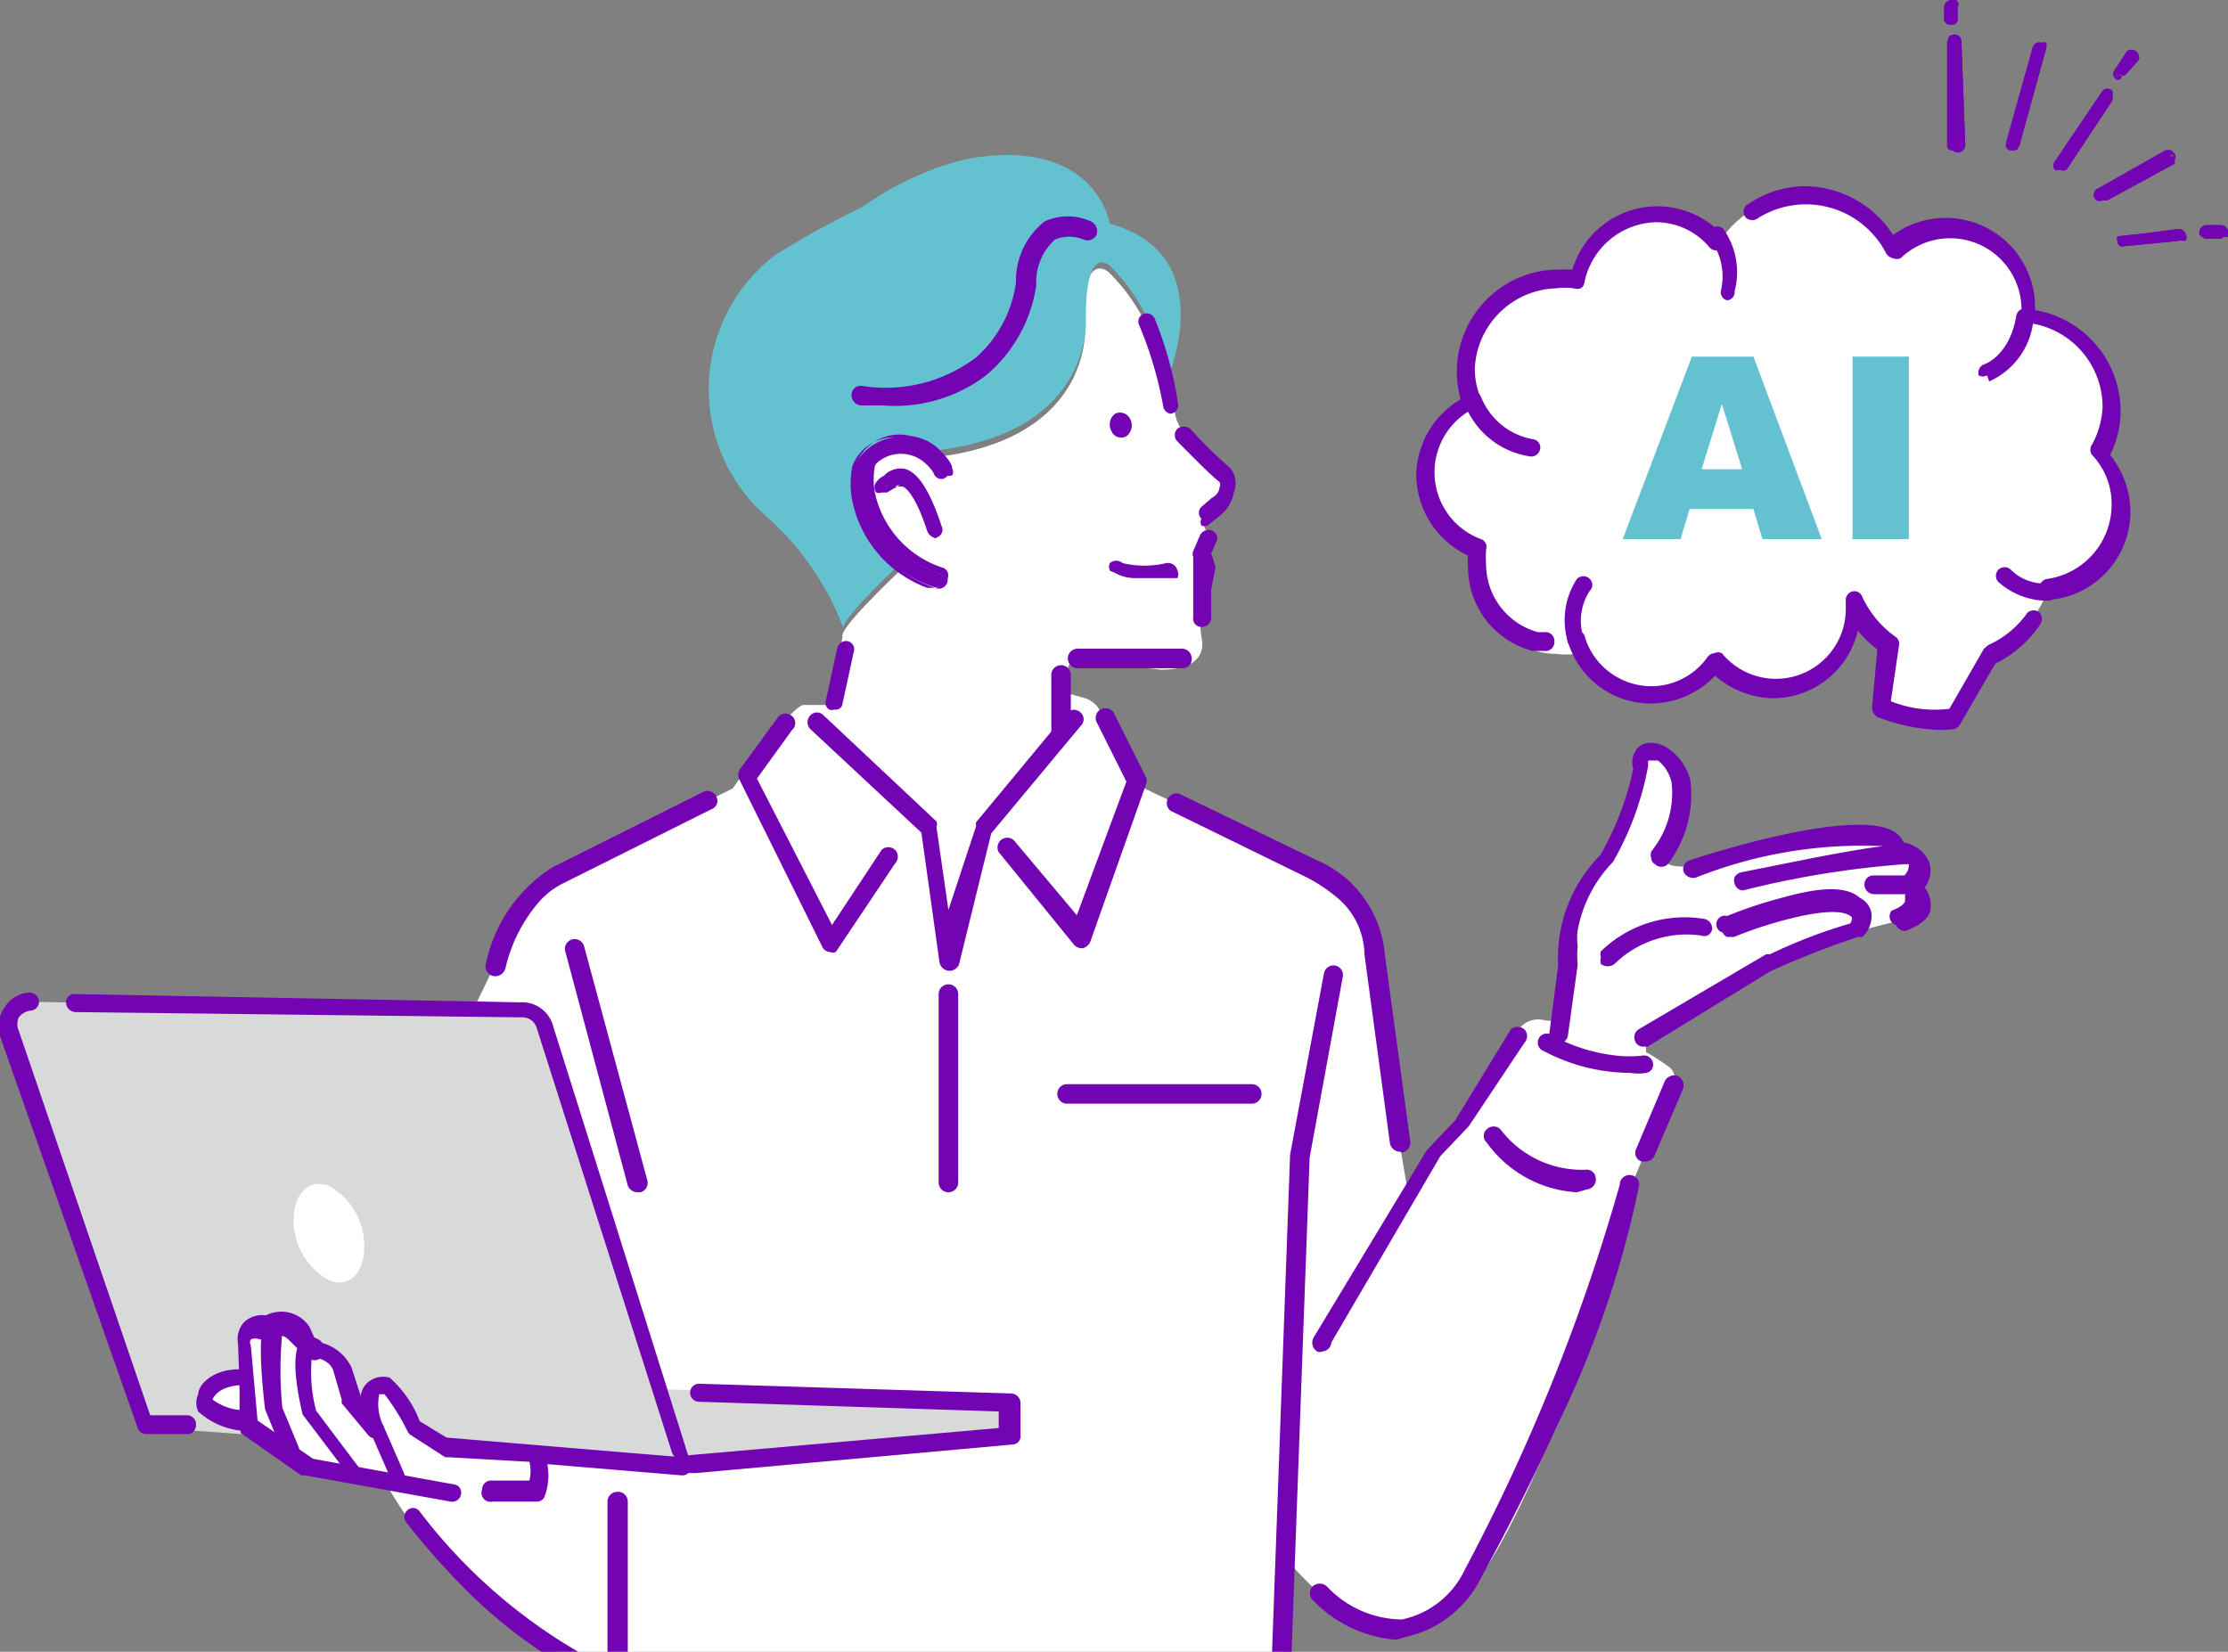 <svg xmlns="http://www.w3.org/2000/svg" viewBox="0 0 29.67 22"><rect x="0" y="0" width="29.67" height="22" fill="#808080" stroke="none"/><defs><style>.cls-1{fill:#fff;}.cls-2{fill:#64c1cf;}.cls-3{fill:#7304b3;}.cls-4{fill:#d8d9d9;}</style></defs><g id="レイヤー_2" data-name="レイヤー 2"><g id="画像"><path class="cls-1" d="M22.24,14.22a3.32,3.32,0,0,0-1.67-.63.32.32,0,0,0-.37.16L19.45,15l-.39.41-.32.42-.59-3.5a1.58,1.58,0,0,0-.69-.74c0-.13-2.23-1.05-2.32-1.15l-.42-.84-.07-.13a.34.34,0,0,0-.2-.17l-.21-.06c-.1-.22,0-.45.07-.46l1.15.14c.54,0,.58-.27.54-.43a1.2,1.2,0,0,1,0-.38V8a.47.47,0,0,1,.06-.2.45.45,0,0,0,0-.3.28.28,0,0,1,0-.18.36.36,0,0,0,0-.25c-.12-.26.05-.33.13-.35s.06,0,.08,0a.22.22,0,0,0,.08-.22.44.44,0,0,0-.13-.24c-.65-.55-.56-.81-.58-.79a7,7,0,0,1-.25-.84,2.57,2.57,0,0,0-.62-1s-.37-.34-.32.69c0,0,.14,1.52-2,1.77l-.4,1.45s-.89.83-.83.94l-.17.91-.35,0c-.15,0-.87,1-.94,1.11L7.38,11.69a1,1,0,0,0-.44.44l-.62,1.28-.81,1.26L5,19.5A5.84,5.84,0,0,0,7.42,22h9.66l.15-1.12c1.46,1.61,2.23.43,2.23.43.91-.91,2.09-4.62,2.09-4.62a2.52,2.52,0,0,0,.17-.89l.57-1.36A.21.21,0,0,0,22.24,14.22Z"/><path class="cls-2" d="M11.23,8.36c0-.15.82-.91.83-.92L12.46,6c2.13-.25,2-1.77,2-1.77,0-1,.32-.69.32-.69a2.57,2.57,0,0,1,.62,1s.06.23.12.44l.05,0s.67-1.6-.79-2c0,0-.19-1.18-1.92-.86a4.06,4.06,0,0,0-1.38.64,11.67,11.67,0,0,0-1.16.64,2.25,2.25,0,0,0-.09,3.5A3.75,3.75,0,0,1,11.23,8.36Z"/><path class="cls-1" d="M28.24,6.85a1.06,1.06,0,0,0-.3-.75,1.45,1.45,0,0,0,.15-.62A1.3,1.3,0,0,0,27,4.19v0a1.1,1.1,0,0,0-1.84-.8A1.29,1.29,0,0,0,24,2.61a1.32,1.32,0,0,0-1.1.61A1.11,1.11,0,0,0,22,2.83a1.1,1.1,0,0,0-1.06.8h-.1a1.3,1.3,0,0,0-1.3,1.3,1.5,1.5,0,0,0,.05.37,1.08,1.08,0,0,0-.62,1,1.09,1.09,0,0,0,.71,1,1.11,1.11,0,0,0,1.05,1.41,1,1,0,0,0,.25,0,1.1,1.1,0,0,0,1.8.19,1.07,1.07,0,0,0,.8.36,1.09,1.09,0,0,0,1.1-1.09.15.15,0,0,0,0-.07,1.44,1.44,0,0,0,.5.54L25,9.44l.09,0a1.22,1.22,0,0,0,.59.11l.3,0,.51-.87A1.35,1.35,0,0,0,27.21,8,1.1,1.1,0,0,0,28.24,6.85Zm-6.51.26L21.67,7l0,0a.29.29,0,0,0,0,.09Z"/><path class="cls-1" d="M20.66,13.94l.21-1a2,2,0,0,1,.55-1.46,4.18,4.18,0,0,0,.46-1.23s-.11-.32.29-.19c0,0,.63.35,0,1.39,0,0,0,.11.31.09,0,0,2.63-.86,2.72-.25,0,0,.58.09.21.51,0,0,.43.34-.31.51a7.33,7.33,0,0,0-1.55.58l-1.63,1v.33Z"/><path class="cls-3" d="M21.71,14.29a.62.62,0,0,0,.21,0,.11.11,0,0,0,.09-.14.12.12,0,0,0-.14-.09,1.52,1.52,0,0,1-.34,0,2.27,2.27,0,0,1-.86-.27.12.12,0,1,0-.11.21A2.48,2.48,0,0,0,21.71,14.29Z"/><path class="cls-3" d="M25.19,12.13c.16-.06.18-.12.18-.13s0-.06,0-.09l-.41,0h0a.13.13,0,0,1-.13-.11.12.12,0,0,1,.11-.14l.42,0a.19.19,0,0,0,.06-.15l-.05,0h0a12.58,12.58,0,0,0-2.16.35h0a.12.12,0,0,1-.11-.09.13.13,0,0,1,0-.09.16.16,0,0,1,.08-.06l1-.2c.43-.08.71-.13.9-.15a6,6,0,0,0-2.5.42.14.14,0,0,1-.16-.08.12.12,0,0,1,.08-.15c.23-.08,2.2-.71,2.73-.38a.32.32,0,0,1,.12.14.46.46,0,0,1,.34.26.36.36,0,0,1-.06.34.38.38,0,0,1,.08.27c0,.13-.14.24-.34.31h0a.13.13,0,0,1-.12-.08A.12.12,0,0,1,25.19,12.13Z"/><path class="cls-3" d="M22.7,12.24a.13.13,0,0,1,.1.14.12.12,0,0,1-.06.08.13.13,0,0,1-.09,0,1.37,1.37,0,0,0-1.15.38.15.15,0,0,1-.18,0,.14.14,0,0,1,0-.09.11.11,0,0,1,0-.08A1.6,1.6,0,0,1,22.7,12.24Z"/><path class="cls-3" d="M21.82,13.71l1.7-1,.05,0a6.86,6.86,0,0,1,1.07-.41s.05-.08,0-.1l0,0h0c-.09-.07-.32-.07-.65,0a5.46,5.46,0,0,0-.9.28H23a.12.12,0,0,1-.06-.06A.11.11,0,0,1,23,12.2a5.85,5.85,0,0,1,.72-.24c.53-.15.87-.16,1.05,0a.28.28,0,0,1,.15.19.38.38,0,0,1-.12.33h-.06a11.62,11.62,0,0,0-1.17.46l-1.63,1-.06,0a.11.11,0,0,1-.1-.06A.13.13,0,0,1,21.82,13.71Z"/><path class="cls-3" d="M20.62,13.86l.13-1s0,0,0,0h0a2,2,0,0,1,0-.22,1.95,1.95,0,0,1,.56-1.25,3.91,3.91,0,0,0,.44-1.15.29.29,0,0,1,.06-.28c.12-.12.32-.05.39,0h0a.73.73,0,0,1,.31.43,1.53,1.53,0,0,1-.3,1.12.12.12,0,0,1-.17,0,.09.09,0,0,1-.05-.08.14.14,0,0,1,0-.09,1.23,1.23,0,0,0,.27-.92.52.52,0,0,0-.18-.29l-.13,0a.15.15,0,0,0,0,.06v0a4,4,0,0,1-.47,1.29l0,0a1.77,1.77,0,0,0-.47.91.76.76,0,0,0,0,.21,1.19,1.19,0,0,0,0,.25v0l-.13.94a.13.13,0,0,1-.12.11h0A.12.12,0,0,1,20.62,13.86Z"/><path class="cls-4" d="M1.83,19,.14,13.76a.34.34,0,0,1,.17-.42l6.48.13c.26,0,.41.09.44.24l1.84,5.82Z"/><path class="cls-3" d="M2.52,19.1H2.2l-.27,0a.12.12,0,0,1-.1-.09L0,13.8a.43.43,0,0,1,.06-.38.41.41,0,0,1,.33-.2.13.13,0,0,1,.13.11.12.12,0,0,1-.11.13.24.24,0,0,0-.16.09.22.22,0,0,0,0,.18L2,18.85h.5a.12.12,0,0,1,.11.13A.12.12,0,0,1,2.52,19.1Z"/><path class="cls-1" d="M3.91,16.23a.91.91,0,0,0,.47.82c.25.11.47-.08.47-.43a.91.91,0,0,0-.46-.82C4.13,15.69,3.92,15.88,3.91,16.23Z"/><path class="cls-3" d="M9.08,19.65a.11.11,0,0,0,.12-.11.12.12,0,0,0-.11-.13l-3.59-.3a.13.13,0,0,0-.13.11.11.11,0,0,0,.11.13l3.59.3Z"/><path class="cls-1" d="M2.72,18.6s.08-.3.56-.23l.05.57S2.63,18.89,2.72,18.6Z"/><path class="cls-3" d="M3.32,19.06a1,1,0,0,1-.68-.26.27.27,0,0,1,0-.23c0-.14.24-.39.7-.32a.12.12,0,0,1,.1.1l.05.58a.17.17,0,0,1,0,.1.16.16,0,0,1-.09,0Zm-.49-.42a0,0,0,0,0,0,0,.72.72,0,0,0,.36.14l0-.33C2.9,18.47,2.84,18.62,2.83,18.64Z"/><path class="cls-1" d="M3.5,17.62A.35.35,0,0,1,4,17.7l.12.26s.36,0,.44.27l.12.39L5,19s-.28-.67.17-.59a1.7,1.7,0,0,1,.37.56L6,19.3l1.14.07a.62.62,0,0,1,0,.47l-.59,0-.53,0-1.9-.34-.8-.56-.1-1.08S3.18,17.57,3.5,17.62Z"/><path class="cls-3" d="M6.56,20h0l.59,0a.11.11,0,0,0,.1-.06.82.82,0,0,0,0-.58.12.12,0,0,0-.11-.07L6,19.18l-.41-.25a1.47,1.47,0,0,0-.4-.58l0,0a.31.31,0,0,0-.32.09.31.31,0,0,0-.07.2l0-.06-.12-.37a.62.62,0,0,0-.47-.34l-.09-.2h0a.45.45,0,0,0-.58-.15.35.35,0,0,0-.29.09.34.34,0,0,0-.08.29L3.21,19a.11.11,0,0,0,0,.09l.8.56.05,0L6,20a.12.12,0,0,0,.14-.1.11.11,0,0,0-.1-.13l-1.87-.34-.74-.51-.09-1h0a.08.08,0,0,1,0-.08.15.15,0,0,1,.12,0l.08,0a.22.22,0,0,1,.3,0L4,18a.13.13,0,0,0,.1.07s.28,0,.34.19l.11.38,0,.05.35.42A.12.12,0,0,0,5.11,19a.65.65,0,0,1-.06-.43h.07a2.85,2.85,0,0,1,.31.5.12.12,0,0,0,.05.05l.45.29.06,0,1.06.06a.52.52,0,0,1,0,.25l-.52,0a.12.12,0,0,0-.11.12A.12.12,0,0,0,6.56,20Z"/><path class="cls-3" d="M4.69,19.69l.07,0a.12.12,0,0,0,0-.17l-.55-.73a2,2,0,0,1-.06-.68A.12.12,0,0,0,4.31,18a.14.14,0,0,0-.07-.16.2.2,0,0,0-.21,0c-.17.14-.08.66,0,1l0,0,.56.74A.14.14,0,0,0,4.69,19.69Z"/><path class="cls-3" d="M5.27,19.78h.05a.13.13,0,0,0,.06-.16L5.11,19A.12.12,0,0,0,5,18.94a.11.11,0,0,0-.06.15l.27.62A.12.12,0,0,0,5.27,19.78Z"/><path class="cls-3" d="M3.75,19.31l-.22-.54s0,0,0,0c-.08-.68-.07-1.08,0-1.18a.16.16,0,0,1,.11-.05.12.12,0,0,1,.12.12.11.11,0,0,1,0,.09,5,5,0,0,0,0,1l.22.53a.14.14,0,0,1-.07.16h0A.12.12,0,0,1,3.75,19.31Zm-.1-1.57Z"/><polygon class="cls-4" points="8.76 18.5 13.41 18.68 13.41 19.13 9.2 19.54 8.76 18.5 8.76 18.5"/><path class="cls-3" d="M1,13.24H1l5.92.11a.43.43,0,0,1,.45.33L9.2,19.5a.14.14,0,0,1,0,.11.13.13,0,0,1-.1,0h0l-.15-.26-1.8-5.65a.2.2,0,0,0-.21-.15h0L1,13.48a.13.13,0,0,1-.12-.13A.11.11,0,0,1,1,13.24Z"/><path class="cls-3" d="M9.2,19.62a.12.12,0,0,1,0-.24l4.1-.36V18.8l-4-.13a.12.12,0,0,1-.11-.12.12.12,0,0,1,.12-.12l4.16.13a.13.13,0,0,1,.12.12v.44a.11.11,0,0,1-.11.12l-4.21.38Z"/><path class="cls-2" d="M23.35,6.78H22.5l-.12.4h-.77l.92-2.43h.82l.91,2.43h-.79Zm-.15-.53-.27-.87-.27.87Z"/><path class="cls-2" d="M24.67,4.75h.75V7.18h-.75Z"/><path class="cls-3" d="M28,2.66h0l.91-.49a.06.06,0,0,0,0-.09.08.08,0,0,0-.09,0l-.91.49a.06.06,0,0,0,0,.09A.07.07,0,0,0,28,2.66Z"/><path class="cls-3" d="M27.89,2.64a.11.11,0,0,1,0-.08.08.08,0,0,1,.05-.05L28.84,2h.07l.05.05a.06.06,0,0,1,0,.07s0,.05,0,.06l-.9.49H28A.13.13,0,0,1,27.89,2.64Zm1-.57L28,2.55s0,0,0,0v0a0,0,0,0,0,.06,0l.91-.49a0,0,0,0,0,0,0v0l0,0h0Z"/><path class="cls-3" d="M27.41,2.26a.09.09,0,0,0,.07,0l.6-.93a.06.06,0,0,0,0-.09.07.07,0,0,0-.09,0l-.61.92a.08.08,0,0,0,0,.1Z"/><path class="cls-3" d="M27.37,2.27a.1.1,0,0,1,0-.13L28,1.21a.09.09,0,0,1,.13,0,.09.09,0,0,1,0,.06.17.17,0,0,1,0,.07l-.61.92a.09.09,0,0,1-.09,0Zm.62-1-.6.93s0,0,0,.05,0,0,.06,0l.6-.92a0,0,0,0,0,0,0s0,0,0,0h0Z"/><path class="cls-3" d="M28.21,1s.05,0,.07,0l.15-.23a.07.07,0,0,0,0-.09.08.08,0,0,0-.1,0l-.15.23a.07.07,0,0,0,0,.09Z"/><path class="cls-3" d="M28.17,1.05a.09.09,0,0,1,0-.13l.15-.23a.1.1,0,0,1,.16.11L28.3,1a.12.12,0,0,1-.1,0Zm.16-.33L28.18,1a0,0,0,0,0,0,.06s0,0,.05,0L28.4.77a0,0,0,0,0,0-.06,0,0,0,0,1,0,0Z"/><path class="cls-3" d="M26.8,2a.06.06,0,0,0,.08-.05L27.23.68a.07.07,0,0,0-.05-.09.07.07,0,0,0-.08.05l-.35,1.23A.07.07,0,0,0,26.8,2Z"/><path class="cls-3" d="M26.79,2a.11.11,0,0,1-.07-.12L27.07.63a.09.09,0,0,1,.12-.06.09.09,0,0,1,.06,0,.2.2,0,0,1,0,.07L26.9,1.91a.08.08,0,0,1-.1.07ZM27.12.65l-.35,1.22a0,0,0,1,0,.09,0L27.21.67a0,0,0,0,0,0,0,0,0,0,0,0,0,0h0S27.13.63,27.12.65Z"/><path class="cls-3" d="M26,2a0,0,0,0,0,0,0,.08.08,0,0,0,.07-.07l0-1.36a.07.07,0,0,0-.14,0l0,1.36A.06.06,0,0,0,26,2Z"/><path class="cls-3" d="M25.94,1.92l0-1.36c0-.05,0-.09.09-.1a.09.09,0,0,1,.09.1l.05,1.35A.1.1,0,0,1,26,2h0A.09.09,0,0,1,25.94,1.92Zm0-1.4a0,0,0,0,0,0,0l0,1.36a0,0,0,0,0,0,0h0a0,0,0,0,0,0,0L26,.56s0,0,0,0Z"/><path class="cls-3" d="M26,.33h0a.07.07,0,0,0,.07-.07V.09A.06.06,0,0,0,26,0a.07.07,0,0,0-.06.07V.26A.07.07,0,0,0,26,.33Z"/><path class="cls-3" d="M25.89.26V.1A.1.1,0,0,1,26,0,.09.09,0,0,1,26,0a.07.07,0,0,1,0,.06V.26a.07.07,0,0,1,0,.06.09.09,0,0,1-.07,0h0A.08.08,0,0,1,25.89.26ZM26,.05a0,0,0,0,0,0,.05V.26a0,0,0,0,0,0,0h0a0,0,0,0,0,0,0V.09s0,0,0,0h0Z"/><path class="cls-3" d="M28.28,3.28h0L29,3.21a.08.08,0,0,0,.06-.08s0-.06-.07-.06l-.73.07s-.07,0-.06.08A.06.06,0,0,0,28.28,3.28Z"/><path class="cls-3" d="M28.2,3.22a.08.08,0,0,1,0-.07.09.09,0,0,1,.06,0L29,3.05a.1.1,0,0,1,.11.08.09.09,0,0,1,0,.07.06.06,0,0,1-.06,0l-.73.07s0,0,0,0A.09.09,0,0,1,28.2,3.22ZM29,3.1l-.73.07h0a0,0,0,0,0,0,0s0,0,.05,0L29,3.18s0,0,0,0,0,0,0,0Z"/><path class="cls-3" d="M29.37,3.18h0l.19,0a.06.06,0,0,0,.06-.08A.07.07,0,0,0,29.57,3l-.19,0a.08.08,0,0,0-.07.08A.09.09,0,0,0,29.37,3.18Z"/><path class="cls-3" d="M29.29,3.12A.1.1,0,0,1,29.37,3h.2a.09.09,0,0,1,.1.08.14.14,0,0,1,0,.07.09.09,0,0,1-.07,0l-.19,0h0A.08.08,0,0,1,29.29,3.12Zm.28-.07-.19,0a0,0,0,0,0,0,0s0,0,.05,0l.19,0h0s0,0,0,0a0,0,0,0,0,0,0Z"/><path class="cls-3" d="M28,2.66h0l.91-.49a.06.06,0,0,0,0-.09.08.08,0,0,0-.09,0l-.91.49a.06.06,0,0,0,0,.09A.07.07,0,0,0,28,2.66Z"/><path class="cls-3" d="M27.89,2.64a.11.11,0,0,1,0-.08.08.08,0,0,1,.05-.05L28.84,2h.07l.05.05a.06.06,0,0,1,0,.07s0,.05,0,.06l-.9.49H28A.13.13,0,0,1,27.89,2.64Zm1-.57L28,2.55s0,0,0,0v0a0,0,0,0,0,.06,0l.91-.49a0,0,0,0,0,0,0v0l0,0h0Z"/><path class="cls-3" d="M27.41,2.26a.09.09,0,0,0,.07,0l.6-.93a.06.06,0,0,0,0-.09.07.07,0,0,0-.09,0l-.61.92a.08.08,0,0,0,0,.1Z"/><path class="cls-3" d="M27.37,2.27a.1.1,0,0,1,0-.13L28,1.21a.09.09,0,0,1,.13,0,.09.09,0,0,1,0,.06.17.17,0,0,1,0,.07l-.61.92a.09.09,0,0,1-.09,0Zm.62-1-.6.93s0,0,0,.05,0,0,.06,0l.6-.92a0,0,0,0,0,0,0s0,0,0,0h0Z"/><path class="cls-3" d="M28.21,1s.05,0,.07,0l.15-.23a.07.07,0,0,0,0-.09.08.08,0,0,0-.1,0l-.15.23a.07.07,0,0,0,0,.09Z"/><path class="cls-3" d="M28.17,1.05a.09.09,0,0,1,0-.13l.15-.23a.1.1,0,0,1,.16.11L28.3,1a.12.12,0,0,1-.1,0Zm.16-.33L28.18,1a0,0,0,0,0,0,.06s0,0,.05,0L28.4.77a0,0,0,0,0,0-.06,0,0,0,0,1,0,0Z"/><path class="cls-3" d="M26.8,2a.06.06,0,0,0,.08-.05L27.23.68a.07.07,0,0,0-.05-.09.07.07,0,0,0-.08.05l-.35,1.23A.07.07,0,0,0,26.8,2Z"/><path class="cls-3" d="M26.79,2a.11.11,0,0,1-.07-.12L27.07.63a.09.09,0,0,1,.12-.06.09.09,0,0,1,.06,0,.2.2,0,0,1,0,.07L26.9,1.91a.08.08,0,0,1-.1.07ZM27.12.65l-.35,1.22a0,0,0,1,0,.09,0L27.21.67a0,0,0,0,0,0,0,0,0,0,0,0,0,0h0S27.13.63,27.12.65Z"/><path class="cls-3" d="M26,2a0,0,0,0,0,0,0,.08.08,0,0,0,.07-.07l0-1.36a.07.07,0,0,0-.14,0l0,1.36A.06.06,0,0,0,26,2Z"/><path class="cls-3" d="M25.94,1.92l0-1.36c0-.05,0-.09.09-.1a.09.09,0,0,1,.09.1l.05,1.35A.1.1,0,0,1,26,2h0A.09.09,0,0,1,25.94,1.92Zm0-1.4a0,0,0,0,0,0,0l0,1.36a0,0,0,0,0,0,0h0a0,0,0,0,0,0,0L26,.56s0,0,0,0Z"/><path class="cls-3" d="M26,.33h0a.07.07,0,0,0,.07-.07V.09A.06.06,0,0,0,26,0a.07.07,0,0,0-.06.07V.26A.07.07,0,0,0,26,.33Z"/><path class="cls-3" d="M25.89.26V.1A.1.1,0,0,1,26,0,.09.09,0,0,1,26,0a.07.07,0,0,1,0,.06V.26a.07.07,0,0,1,0,.06.09.09,0,0,1-.07,0h0A.08.08,0,0,1,25.89.26ZM26,.05a0,0,0,0,0,0,.05V.26a0,0,0,0,0,0,0h0a0,0,0,0,0,0,0V.09s0,0,0,0h0Z"/><path class="cls-3" d="M28.28,3.28h0L29,3.21a.08.08,0,0,0,.06-.08s0-.06-.07-.06l-.73.07s-.07,0-.06.08A.06.06,0,0,0,28.28,3.28Z"/><path class="cls-3" d="M28.2,3.22a.08.08,0,0,1,0-.07.09.09,0,0,1,.06,0L29,3.05a.1.1,0,0,1,.11.08.09.09,0,0,1,0,.07.06.06,0,0,1-.06,0l-.73.07s0,0,0,0A.09.09,0,0,1,28.2,3.22ZM29,3.1l-.73.07h0a0,0,0,0,0,0,0s0,0,.05,0L29,3.18s0,0,0,0,0,0,0,0Z"/><path class="cls-3" d="M29.37,3.18h0l.19,0a.06.06,0,0,0,.06-.08A.07.07,0,0,0,29.57,3l-.19,0a.08.08,0,0,0-.07.08A.09.09,0,0,0,29.37,3.18Z"/><path class="cls-3" d="M29.29,3.12A.1.1,0,0,1,29.37,3h.2a.09.09,0,0,1,.1.08.14.14,0,0,1,0,.07.09.09,0,0,1-.07,0l-.19,0h0A.08.08,0,0,1,29.29,3.12Zm.28-.07-.19,0a0,0,0,0,0,0,0s0,0,.05,0l.19,0h0s0,0,0,0a0,0,0,0,0,0,0Z"/><path class="cls-3" d="M25.77,9.72A2.57,2.57,0,0,1,25,9.55a.15.15,0,0,1-.07-.13L25,8.65a1.54,1.54,0,0,1-.26-.25,1.16,1.16,0,0,1-1.13.9A1.21,1.21,0,0,1,22.84,9a1.19,1.19,0,0,1-.85.37,1.15,1.15,0,0,1-1.1-.79.12.12,0,1,1,.22-.08.93.93,0,0,0,.88.64.92.92,0,0,0,.75-.39.12.12,0,0,1,.09-.05.12.12,0,0,1,.1,0,.93.93,0,0,0,1.65-.58s0-.07,0-.11a.12.12,0,0,1,.08-.13.11.11,0,0,1,.14.07,1.34,1.34,0,0,0,.44.53.11.11,0,0,1,.05.11l-.11.75a1.56,1.56,0,0,0,.78.1l.46-.8s0,0,.06-.05A1.27,1.27,0,0,0,27,8.16a.12.12,0,0,1,.16,0,.13.13,0,0,1,0,.17,1.53,1.53,0,0,1-.59.51l-.47.81a.13.13,0,0,1-.07.06A1.35,1.35,0,0,1,25.77,9.72ZM20.56,8.67h0l-.15,0a1.15,1.15,0,0,1-.86-1.12.76.76,0,0,1,0-.15,1.2,1.2,0,0,1-.69-1.08,1.19,1.19,0,0,1,.59-1,1.57,1.57,0,0,1-.05-.37,1.36,1.36,0,0,1,1.36-1.36l.18,0a1.18,1.18,0,0,1,2-.46.12.12,0,0,1,0,.17.12.12,0,0,1-.17,0,.93.93,0,0,0-.73-.34,1,1,0,0,0-.94.8.1.1,0,0,1-.05.08.13.13,0,0,1-.09,0,1,1,0,0,0-.24,0A1.12,1.12,0,0,0,19.64,4.9a1,1,0,0,0,.07.38.13.13,0,0,1-.06.15.95.95,0,0,0,.07,1.75.11.11,0,0,1,.07.14,1.5,1.5,0,0,0,0,.2.94.94,0,0,0,.69.9l.12,0a.12.12,0,0,1,.1.13A.12.12,0,0,1,20.56,8.67Zm6.72-.73a.12.12,0,0,1-.12-.1.12.12,0,0,1,.11-.13,1,1,0,0,0,.85-1,.94.94,0,0,0-.26-.65.12.12,0,0,1,0-.14A1.15,1.15,0,0,0,28,5.42,1.13,1.13,0,0,0,27,4.3a.09.09,0,0,1-.08,0,.11.11,0,0,1,0-.08s0-.07,0-.1a.95.95,0,0,0-1.61-.68.13.13,0,0,1-.1,0,.15.15,0,0,1-.09-.06,1.2,1.2,0,0,0-1.7-.48.13.13,0,0,1-.17,0,.12.12,0,0,1,0-.16A1.37,1.37,0,0,1,24,2.48a1.41,1.41,0,0,1,1.21.65,1.19,1.19,0,0,1,1.89,1h0a1.37,1.37,0,0,1,1.14,1.34,1.31,1.31,0,0,1-.14.59,1.21,1.21,0,0,1,.27.75,1.18,1.18,0,0,1-1.07,1.18Z"/><path class="cls-3" d="M23,4h0a.11.11,0,0,1-.08-.14.82.82,0,0,0-.13-.65.12.12,0,0,1,0-.16.11.11,0,0,1,.16,0,1,1,0,0,1,.15.83A.11.11,0,0,1,23,4Z"/><path class="cls-3" d="M20.38,6.08h0a1.11,1.11,0,0,1-.88-.71.12.12,0,0,1,.06-.16.14.14,0,0,1,.16.07.92.92,0,0,0,.69.57.11.11,0,0,1,.1.13A.12.12,0,0,1,20.38,6.08Z"/><path class="cls-3" d="M26.46,5A.11.11,0,0,1,26.35,5a.12.12,0,0,1,.08-.15s.33-.11.42-.64a.12.12,0,0,1,.14-.1.11.11,0,0,1,.09.14,1,1,0,0,1-.59.83Z"/><path class="cls-3" d="M27.2,8a1,1,0,0,1-.59-.25.12.12,0,0,1,0-.16.12.12,0,0,1,.17,0,.63.63,0,0,0,.48.18.11.11,0,0,1,.13.1.11.11,0,0,1-.1.13Z"/><path class="cls-3" d="M21,8.64a.14.14,0,0,1-.12-.09A1,1,0,0,1,21,7.71a.12.12,0,0,1,.17,0,.11.11,0,0,1,0,.16.73.73,0,0,0-.08.63.11.11,0,0,1-.08.14Z"/><path class="cls-1" d="M12.53,6.25s0,0-.14-.19a.49.49,0,0,0-.3-.14.5.5,0,0,0-.6.29,1,1,0,0,0,0,.41,1.45,1.45,0,0,0,1,1.09Z"/><path class="cls-3" d="M12.44,7.82h0a1.56,1.56,0,0,1-1.05-1.17,1.26,1.26,0,0,1,0-.47A.69.69,0,0,1,12.46,6c.12.11.18.19.18.26a.11.11,0,0,1-.1.12.11.11,0,0,1-.11-.09.74.74,0,0,0-.12-.13.48.48,0,0,0-.72.11,1.06,1.06,0,0,0,0,.36,1.34,1.34,0,0,0,.91,1,.13.13,0,0,1,.06.15A.12.12,0,0,1,12.44,7.82Zm0-1.56Zm0,0Zm0,0Z"/><path class="cls-3" d="M12.45,7.83h0a1.6,1.6,0,0,1-1.05-1.17,1.29,1.29,0,0,1,0-.48.62.62,0,0,1,.74-.37.64.64,0,0,1,.36.17c.12.12.18.2.18.26a.09.09,0,0,1,0,.09.13.13,0,0,1-.09,0,.12.12,0,0,1-.12-.09,1,1,0,0,0-.12-.14.44.44,0,0,0-.23-.1.38.38,0,0,0-.47.21,1,1,0,0,0,0,.35,1.35,1.35,0,0,0,.9,1,.11.11,0,0,1,.07.06.14.14,0,0,1,0,.09A.12.12,0,0,1,12.45,7.83Zm0,0a.1.1,0,0,0,.1-.07.09.09,0,0,0,0-.07.09.09,0,0,0-.06-.06,1.35,1.35,0,0,1-.91-1,1.06,1.06,0,0,1,0-.36.4.4,0,0,1,.5-.23.41.41,0,0,1,.24.11l.1.12h0a.11.11,0,0,0,.1.07l.07,0a.07.07,0,0,0,0-.07c0-.06-.06-.14-.17-.25a.61.61,0,0,0-.35-.17.59.59,0,0,0-.72.36,1.2,1.2,0,0,0,0,.46,1.57,1.57,0,0,0,1,1.16Z"/><path class="cls-3" d="M12.45,7.16a.14.14,0,0,1-.1-.08c-.18-.56-.33-.61-.35-.61a.06.06,0,0,0-.06,0,.11.11,0,0,1-.15,0,.11.11,0,0,1,0-.15A.28.28,0,0,1,12,6.25c.2,0,.37.28.53.76a.11.11,0,0,1-.07.14Z"/><path class="cls-3" d="M12.46,7.17h0a.15.15,0,0,1-.1-.09c-.18-.56-.33-.6-.34-.6s-.06,0-.06,0,0,0-.07,0a.15.15,0,0,1-.09,0,.13.13,0,0,1,0-.17A.31.31,0,0,1,12,6.24c.2,0,.38.28.54.77a.1.1,0,0,1,0,.09.11.11,0,0,1-.07.06ZM12,6.45h0s.18.07.36.62a.11.11,0,0,0,.09.07h0a.08.08,0,0,0,0,0,.06.06,0,0,0,0-.07c-.16-.48-.33-.73-.52-.76a.28.28,0,0,0-.26.11.11.11,0,0,0,0,.14.1.1,0,0,0,.07,0l.07,0S12,6.45,12,6.45Z"/><path class="cls-3" d="M11.11,9.45a.09.09,0,0,1-.07,0A.11.11,0,0,1,11,9.32l.15-.69a.12.12,0,0,1,.14-.09.11.11,0,0,1,.08.14l-.15.69A.09.09,0,0,1,11.11,9.45Z"/><path class="cls-3" d="M16.39,6.24h0a5.83,5.83,0,0,1-.54-.53.14.14,0,0,0-.17,0,.12.12,0,0,0,0,.17c.15.15.42.43.56.54a.07.07,0,0,1,0,.07s0,.09-.1.14L16,6.75a.11.11,0,0,0,0,.16A.09.09,0,0,0,16,7h0a.11.11,0,0,0,.08,0l.15-.12a.5.5,0,0,0,.2-.32A.33.33,0,0,0,16.39,6.24Z"/><path class="cls-3" d="M14.83,7.62a.55.55,0,0,0,.28.08h.13c.17,0,.32,0,.36,0l.08,0a.12.12,0,0,0,0-.1.13.13,0,0,0-.15-.1,1.26,1.26,0,0,1-.58,0,.13.13,0,0,0-.17,0,.12.12,0,0,0,0,.1A.13.13,0,0,0,14.83,7.62Z"/><path class="cls-3" d="M15,5.81a.18.18,0,0,0,.05-.23.15.15,0,0,0-.2-.07.18.18,0,0,0-.05.23A.14.14,0,0,0,15,5.81Z"/><path class="cls-3" d="M15.49,5.41a.12.12,0,0,0,.09.1h0a.11.11,0,0,0,.11-.12,5,5,0,0,0-.31-1.14.12.12,0,0,0-.15-.07.11.11,0,0,0-.06.15A5.09,5.09,0,0,1,15.49,5.41Z"/><path class="cls-3" d="M16.15,7.07a.13.13,0,0,0-.17.06l-.09.21a.11.11,0,0,0,0,.08l0,.17,0,.24v0l0,.39a.11.11,0,0,0,.11.13h0a.13.13,0,0,0,.13-.11l0-.39.05-.26a.06.06,0,0,0,0-.06l-.05-.16.07-.16a.1.1,0,0,0,0-.09A.12.12,0,0,0,16.15,7.07Z"/><path class="cls-3" d="M15.74,8.64H14.35a.13.13,0,0,0-.13.13.13.13,0,0,0,.13.13h1.4a.12.12,0,0,0,.12-.13A.13.13,0,0,0,15.74,8.64Z"/><path class="cls-3" d="M11.05,12.68h0a.12.12,0,0,1-.1-.07L9.85,10.39a.14.14,0,0,1,0-.14l.52-.71a.13.13,0,0,1,.18,0,.12.12,0,0,1,0,.18l-.47.65,1,1.95.66-1a.13.13,0,0,1,.18,0,.13.13,0,0,1,0,.18l-.79,1.18A.11.11,0,0,1,11.05,12.68Z"/><path class="cls-3" d="M14.4,12.63a.14.14,0,0,1-.1-.05l-1-1.23a.13.13,0,0,1,.2-.16l.84,1L15,10.41l-.39-.78a.13.13,0,1,1,.23-.12l.42.84a.12.12,0,0,1,0,.1l-.74,2.09a.15.15,0,0,1-.1.09Z"/><path class="cls-3" d="M12.63,12.93h0a.14.14,0,0,1-.12-.12l-.24-1.72L10.79,9.71a.13.13,0,0,1,0-.18.12.12,0,0,1,.18,0l1.5,1.41a.08.08,0,0,1,0,.07l.16,1.11L13,11a.08.08,0,0,1,0-.05l1.21-1.46a.13.13,0,0,1,.18,0,.12.12,0,0,1,0,.18l-1.19,1.43-.43,1.75A.14.14,0,0,1,12.63,12.93Z"/><path class="cls-3" d="M6.57,13h0a.13.13,0,0,1-.1-.16,2,2,0,0,1,.89-1.29l2-1a.13.13,0,0,1,.18.06.12.12,0,0,1-.07.17l-2,1a1.07,1.07,0,0,0-.29.23,2.06,2.06,0,0,0-.45.89A.14.14,0,0,1,6.57,13Z"/><path class="cls-3" d="M18.64,15.34a.14.14,0,0,1-.13-.11l-.34-2.52h0a1,1,0,0,0-.37-.76,2.24,2.24,0,0,0-.39-.26h0l-1.82-.89a.13.13,0,0,1,.11-.23l1.82.88a1.5,1.5,0,0,1,.92,1.25l.34,2.5a.13.13,0,0,1-.11.15Z"/><path class="cls-3" d="M12.63,15.88a.13.13,0,0,1-.13-.13V13.24a.13.13,0,0,1,.26,0v2.51A.13.13,0,0,1,12.63,15.88Z"/><path class="cls-3" d="M16.67,14.7H14.21a.13.13,0,1,1,0-.26h2.46a.13.13,0,0,1,0,.26Z"/><path class="cls-3" d="M8.49,15.88a.14.14,0,0,1-.13-.09l-.83-3.11a.13.13,0,1,1,.25-.07l.84,3.11a.13.13,0,0,1-.09.16Z"/><path class="cls-3" d="M17.61,18a.08.08,0,0,1-.07,0,.14.14,0,0,1-.05-.18L19,15.32l0,0,.38-.4.74-1.21a.14.14,0,0,1,.18,0,.13.13,0,0,1,0,.18L19.56,15a0,0,0,0,1,0,0l-.38.4-1.45,2.48A.13.13,0,0,1,17.61,18Z"/><path class="cls-3" d="M18.59,21.84a1.73,1.73,0,0,1-1.11-.53.13.13,0,0,1,0-.18.14.14,0,0,1,.19,0h0a1.39,1.39,0,0,0,1,.44,1.2,1.2,0,0,0,.84-.67,26,26,0,0,0,2.06-5.12.13.13,0,1,1,.26,0A13.39,13.39,0,0,1,20.73,19c-.49,1.09-1,2-1,2h0a1.47,1.47,0,0,1-1,.8Z"/><path class="cls-3" d="M21.91,15.47h-.05a.12.12,0,0,1-.07-.17l.38-.9a.14.14,0,0,1,.17-.07.14.14,0,0,1,.07.18l-.38.89A.13.13,0,0,1,21.91,15.47Z"/><path class="cls-3" d="M21,15.88a1.59,1.59,0,0,1-1.2-.66.12.12,0,0,1,0-.18.13.13,0,0,1,.18,0,1.36,1.36,0,0,0,1.13.54.12.12,0,0,1,.14.11.13.13,0,0,1-.11.15Z"/><path class="cls-3" d="M14.11,9.9A.12.12,0,0,1,14,9.78L14,9a.13.13,0,0,1,.13-.14.13.13,0,0,1,.13.13l0,.74a.13.13,0,0,1-.13.13Z"/><path class="cls-3" d="M11.76,5.4h-.3a.14.14,0,0,1-.12-.15.12.12,0,0,1,.14-.11A2,2,0,0,0,13,4.76a1.63,1.63,0,0,0,.53-1,1,1,0,0,1,.38-.81.74.74,0,0,1,.62,0,.14.14,0,0,1,.07.18.13.13,0,0,1-.17.06.5.5,0,0,0-.38,0,.76.76,0,0,0-.25.61A1.93,1.93,0,0,1,13.13,5,2,2,0,0,1,11.76,5.4Z"/><path class="cls-3" d="M8.36,22s0,0,0,0V20a.13.13,0,0,0-.14-.13.13.13,0,0,0-.13.13v2a.05.05,0,0,0,0,0Z"/><path class="cls-3" d="M17.2,22l.24-6.58.44-2.4a.13.13,0,0,0-.1-.16.13.13,0,0,0-.15.11l-.45,2.41v0L16.94,22Z"/><path class="cls-3" d="M6.11,21.08a6.61,6.61,0,0,0,1.1.92H7.7a7.18,7.18,0,0,1-2.12-1.88.11.11,0,0,0-.16,0,.12.12,0,0,0,0,.17A10.34,10.34,0,0,0,6.11,21.08Z"/></g></g></svg>
